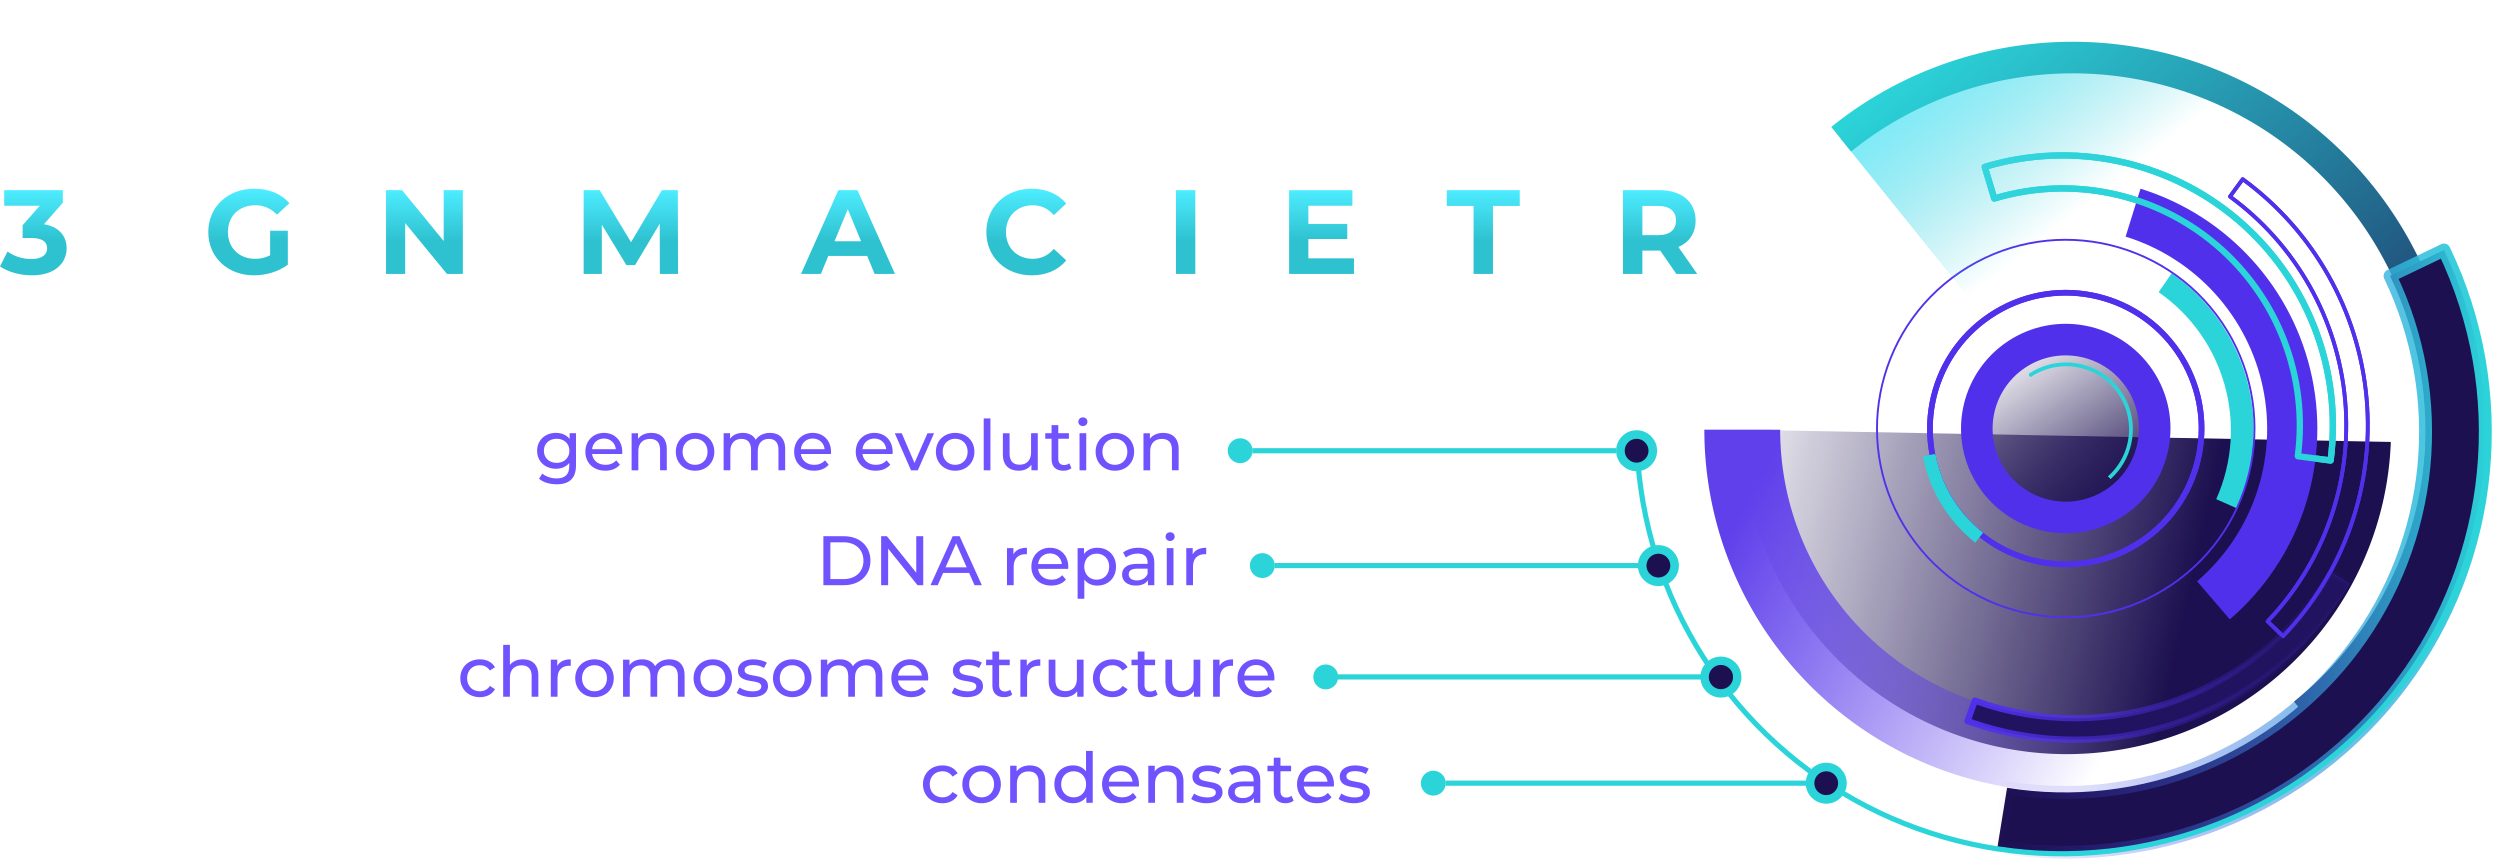 <?xml version="1.0" encoding="UTF-8" standalone="no"?>
<!-- Created with Inkscape (http://www.inkscape.org/) -->

<svg
   width="290mm"
   height="100mm"
   viewBox="0 0 290 100"
   version="1.1"
   id="svg21401"
   inkscape:version="1.2 (dc2aedaf03, 2022-05-15)"
   sodipodi:docname="genome2023-cover-dark-2.svg"
   xmlns:inkscape="http://www.inkscape.org/namespaces/inkscape"
   xmlns:sodipodi="http://sodipodi.sourceforge.net/DTD/sodipodi-0.dtd"
   xmlns:xlink="http://www.w3.org/1999/xlink"
   xmlns="http://www.w3.org/2000/svg"
   xmlns:svg="http://www.w3.org/2000/svg">
  <sodipodi:namedview
     id="namedview21403"
     pagecolor="#ffffff"
     bordercolor="#666666"
     borderopacity="1.0"
     inkscape:showpageshadow="false"
     inkscape:pageopacity="0.0"
     inkscape:pagecheckerboard="0"
     inkscape:deskcolor="#d1d1d1"
     inkscape:document-units="mm"
     showgrid="false"
     showborder="false"
     borderlayer="false"
     inkscape:zoom="0.84096521"
     inkscape:cx="566.01628"
     inkscape:cy="324.62699"
     inkscape:window-width="1920"
     inkscape:window-height="1017"
     inkscape:window-x="-8"
     inkscape:window-y="-8"
     inkscape:window-maximized="1"
     inkscape:current-layer="layer1" />
  <defs
     id="defs21398">
    <linearGradient
       inkscape:collect="always"
       xlink:href="#linearGradient181915"
       id="linearGradient17789"
       gradientUnits="userSpaceOnUse"
       gradientTransform="matrix(0.801,0,0,0.801,-37.122,-83.438)"
       x1="164.144"
       y1="139.083"
       x2="164.144"
       y2="131.703" />
    <linearGradient
       inkscape:collect="always"
       id="linearGradient181915">
      <stop
         style="stop-color:#2ec1d0;stop-opacity:1;"
         offset="0"
         id="stop181911" />
      <stop
         style="stop-color:#4decff;stop-opacity:1;"
         offset="1"
         id="stop181913" />
    </linearGradient>
    <linearGradient
       inkscape:collect="always"
       xlink:href="#linearGradient179749"
       id="linearGradient17791"
       gradientUnits="userSpaceOnUse"
       gradientTransform="matrix(0.733,0,0,0.733,60.968,-72.242)"
       x1="-441.718"
       y1="128.575"
       x2="-361.309"
       y2="128.575" />
    <linearGradient
       inkscape:collect="always"
       id="linearGradient179749">
      <stop
         style="stop-color:#1c1050;stop-opacity:1;"
         offset="0"
         id="stop179745" />
      <stop
         style="stop-color:#1c1050;stop-opacity:0;"
         offset="1"
         id="stop179747" />
    </linearGradient>
    <linearGradient
       inkscape:collect="always"
       xlink:href="#linearGradient163946"
       id="linearGradient17793"
       gradientUnits="userSpaceOnUse"
       gradientTransform="matrix(0.733,0,0,0.733,60.968,-72.242)"
       x1="-368.586"
       y1="122.364"
       x2="-434.531"
       y2="142.622" />
    <linearGradient
       inkscape:collect="always"
       id="linearGradient163946">
      <stop
         style="stop-color:#5f40eb;stop-opacity:1;"
         offset="0"
         id="stop163942" />
      <stop
         style="stop-color:#5130eb;stop-opacity:0;"
         offset="1"
         id="stop163944" />
    </linearGradient>
    <linearGradient
       inkscape:collect="always"
       xlink:href="#linearGradient179749"
       id="linearGradient17795"
       gradientUnits="userSpaceOnUse"
       gradientTransform="matrix(0.733,0,0,0.733,93.955,-10.389)"
       x1="-384.391"
       y1="-218.487"
       x2="-351.239"
       y2="-218.487" />
    <linearGradient
       inkscape:collect="always"
       xlink:href="#linearGradient164748"
       id="linearGradient17797"
       gradientUnits="userSpaceOnUse"
       gradientTransform="matrix(0.587,0.079,-0.079,0.587,704.226,-506.402)"
       x1="392.181"
       y1="175.65"
       x2="427.66"
       y2="175.65" />
    <linearGradient
       inkscape:collect="always"
       id="linearGradient164748">
      <stop
         style="stop-color:#5130eb;stop-opacity:1;"
         offset="0"
         id="stop164744" />
      <stop
         style="stop-color:#5130eb;stop-opacity:0;"
         offset="1"
         id="stop164746" />
    </linearGradient>
    <linearGradient
       inkscape:collect="always"
       xlink:href="#linearGradient205260"
       id="linearGradient17801"
       gradientUnits="userSpaceOnUse"
       gradientTransform="matrix(0.733,0,0,0.733,60.968,-72.242)"
       x1="-425.579"
       y1="87.066"
       x2="-413.467"
       y2="101.715" />
    <linearGradient
       inkscape:collect="always"
       id="linearGradient205260">
      <stop
         style="stop-color:#2bd4d9;stop-opacity:1;"
         offset="0"
         id="stop205256" />
      <stop
         style="stop-color:#2bd4d9;stop-opacity:1;"
         offset="0.571"
         id="stop205264" />
      <stop
         style="stop-color:#2bd4d9;stop-opacity:0;"
         offset="0.571"
         id="stop205258" />
    </linearGradient>
    <linearGradient
       inkscape:collect="always"
       xlink:href="#linearGradient164756"
       id="linearGradient17803"
       gradientUnits="userSpaceOnUse"
       gradientTransform="matrix(0.733,0,0,0.733,-92.186,18.789)"
       x1="320.767"
       y1="219.338"
       x2="445.095"
       y2="218.09" />
    <linearGradient
       inkscape:collect="always"
       id="linearGradient164756">
      <stop
         style="stop-color:#6becfc;stop-opacity:1;"
         offset="0"
         id="stop164752" />
      <stop
         style="stop-color:#2eccda;stop-opacity:0;"
         offset="0.3"
         id="stop164754" />
    </linearGradient>
    <linearGradient
       inkscape:collect="always"
       xlink:href="#linearGradient172771"
       id="linearGradient17805"
       gradientUnits="userSpaceOnUse"
       gradientTransform="matrix(0.733,0,0,0.733,-92.794,18.034)"
       x1="324.096"
       y1="219.12"
       x2="445.924"
       y2="219.12" />
    <linearGradient
       inkscape:collect="always"
       id="linearGradient172771">
      <stop
         style="stop-color:#2bd4d9;stop-opacity:1;"
         offset="0"
         id="stop172767" />
      <stop
         style="stop-color:#1c1050;stop-opacity:1;"
         offset="0.952"
         id="stop172769" />
    </linearGradient>
    <linearGradient
       inkscape:collect="always"
       xlink:href="#linearGradient164748"
       id="linearGradient17807"
       gradientUnits="userSpaceOnUse"
       x1="395.202"
       y1="205.961"
       x2="438.197"
       y2="205.961" />
    <linearGradient
       inkscape:collect="always"
       xlink:href="#linearGradient297475"
       id="linearGradient17809"
       gradientUnits="userSpaceOnUse"
       gradientTransform="matrix(1.001,0,0,1.001,538.281,-15.202)"
       x1="-306.516"
       y1="79.023"
       x2="-249.275"
       y2="79.023" />
    <linearGradient
       inkscape:collect="always"
       id="linearGradient297475">
      <stop
         style="stop-color:#5130eb;stop-opacity:0;"
         offset="0"
         id="stop297471" />
      <stop
         style="stop-color:#4a4ae8;stop-opacity:0.161;"
         offset="0.163"
         id="stop297477" />
      <stop
         style="stop-color:#2bd4d9;stop-opacity:1;"
         offset="1"
         id="stop297473" />
    </linearGradient>
    <linearGradient
       inkscape:collect="always"
       xlink:href="#linearGradient297976"
       id="linearGradient17811"
       gradientUnits="userSpaceOnUse"
       gradientTransform="matrix(4.808,0,0,4.808,2168.955,-638.726)"
       x1="-425.579"
       y1="87.066"
       x2="-413.467"
       y2="101.715" />
    <linearGradient
       inkscape:collect="always"
       id="linearGradient297976">
      <stop
         style="stop-color:#2bd4d9;stop-opacity:1;"
         offset="0"
         id="stop297970" />
      <stop
         style="stop-color:#2bd4d9;stop-opacity:1;"
         offset="0.54"
         id="stop298134" />
      <stop
         style="stop-color:#2bd4d9;stop-opacity:0;"
         offset="0.54"
         id="stop297972" />
    </linearGradient>
  </defs>
  <g
     inkscape:label="Layer 1"
     inkscape:groupmode="layer"
     id="layer1">
    <g
       aria-label="3D GENOME ARCHITECTURE"
       transform="scale(1,1)"
       id="text172835-1-5-7-1-1"
       style="font-size:13.877px;line-height:1.25;fill:url(#linearGradient17789);stroke-width:0.605">
      <path
         d="M 5.093,26.014 7.285,23.516 V 22.059 H 0.486 v 1.804 H 4.621 l -1.998,2.262 v 1.485 H 3.65 c 1.277,0 1.818,0.458 1.818,1.193 0,0.791 -0.694,1.249 -1.818,1.249 -1.013,0 -2.04,-0.319 -2.775,-0.874 L -2.7606837e-5,30.899 C 0.944,31.565 2.345,31.939 3.705,31.939 c 2.762,0 4.024,-1.499 4.024,-3.136 0,-1.429 -0.888,-2.512 -2.637,-2.789 z"
         style="font-weight:bold;font-family:Montserrat;-inkscape-font-specification:'Montserrat Bold'"
         id="path22260" />
      <path
         d="m 9.381,31.773 h 4.413 c 3.178,0 5.356,-1.915 5.356,-4.857 0,-2.942 -2.179,-4.857 -5.356,-4.857 H 9.381 Z M 11.629,29.927 v -6.023 h 2.054 c 1.929,0 3.192,1.152 3.192,3.011 0,1.86 -1.263,3.011 -3.192,3.011 z"
         style="font-weight:bold;font-family:Montserrat;-inkscape-font-specification:'Montserrat Bold'"
         id="path22262" />
      <path
         d="m 31.334,29.608 c -0.569,0.305 -1.138,0.416 -1.748,0.416 -1.86,0 -3.15,-1.291 -3.15,-3.108 0,-1.846 1.291,-3.108 3.178,-3.108 0.985,0 1.804,0.347 2.512,1.096 l 1.443,-1.332 c -0.944,-1.096 -2.359,-1.679 -4.066,-1.679 -3.095,0 -5.343,2.095 -5.343,5.023 0,2.928 2.248,5.023 5.301,5.023 1.388,0 2.859,-0.43 3.927,-1.235 v -3.941 h -2.054 z"
         style="font-weight:bold;font-family:Montserrat;-inkscape-font-specification:'Montserrat Bold'"
         id="path22264" />
      <path
         d="m 37.704,29.969 v -2.248 h 4.51 v -1.748 h -4.51 v -2.109 h 5.107 v -1.804 h -7.341 v 9.714 h 7.521 v -1.804 z"
         style="font-weight:bold;font-family:Montserrat;-inkscape-font-specification:'Montserrat Bold'"
         id="path22266" />
      <path
         d="m 51.469,22.059 v 5.898 l -4.829,-5.898 h -1.86 v 9.714 h 2.22 v -5.898 l 4.843,5.898 h 1.846 v -9.714 z"
         style="font-weight:bold;font-family:Montserrat;-inkscape-font-specification:'Montserrat Bold'"
         id="path22268" />
      <path
         d="m 60.698,31.939 c 3.053,0 5.315,-2.123 5.315,-5.023 0,-2.9 -2.262,-5.023 -5.315,-5.023 -3.067,0 -5.315,2.137 -5.315,5.023 0,2.886 2.248,5.023 5.315,5.023 z m 0,-1.915 c -1.735,0 -3.039,-1.263 -3.039,-3.108 0,-1.846 1.304,-3.108 3.039,-3.108 1.735,0 3.039,1.263 3.039,3.108 0,1.846 -1.304,3.108 -3.039,3.108 z"
         style="font-weight:bold;font-family:Montserrat;-inkscape-font-specification:'Montserrat Bold'"
         id="path22270" />
      <path
         d="m 78.654,31.773 -0.028,-9.714 h -1.846 l -3.58,6.036 -3.636,-6.036 h -1.86 v 9.714 h 2.109 v -5.703 l 2.845,4.677 h 1.013 l 2.859,-4.801 0.014,5.828 z"
         style="font-weight:bold;font-family:Montserrat;-inkscape-font-specification:'Montserrat Bold'"
         id="path22272" />
      <path
         d="m 83.192,29.969 v -2.248 h 4.51 v -1.748 h -4.51 v -2.109 h 5.107 v -1.804 h -7.341 v 9.714 h 7.521 v -1.804 z"
         style="font-weight:bold;font-family:Montserrat;-inkscape-font-specification:'Montserrat Bold'"
         id="path22274" />
      <path
         d="m 101.454,31.773 h 2.359 l -4.343,-9.714 h -2.22 l -4.33,9.714 h 2.304 l 0.86,-2.082 h 4.51 z m -4.649,-3.788 1.54,-3.719 1.54,3.719 z"
         style="font-weight:bold;font-family:Montserrat;-inkscape-font-specification:'Montserrat Bold'"
         id="path22276" />
      <path
         d="m 113.43,31.773 -2.179,-3.122 c 1.263,-0.541 1.998,-1.61 1.998,-3.067 0,-2.179 -1.624,-3.525 -4.219,-3.525 h -4.205 v 9.714 h 2.248 v -2.706 h 1.957 0.111 l 1.873,2.706 z m -2.456,-6.189 c 0,1.055 -0.694,1.693 -2.068,1.693 h -1.832 v -3.386 h 1.832 c 1.374,0 2.068,0.624 2.068,1.693 z"
         style="font-weight:bold;font-family:Montserrat;-inkscape-font-specification:'Montserrat Bold'"
         id="path22278" />
      <path
         d="m 119.674,31.939 c 1.693,0 3.095,-0.611 4.01,-1.735 l -1.443,-1.332 c -0.652,0.763 -1.471,1.152 -2.442,1.152 -1.818,0 -3.108,-1.277 -3.108,-3.108 0,-1.832 1.291,-3.108 3.108,-3.108 0.971,0 1.79,0.389 2.442,1.138 l 1.443,-1.332 c -0.916,-1.11 -2.317,-1.721 -3.997,-1.721 -3.025,0 -5.273,2.095 -5.273,5.023 0,2.928 2.248,5.023 5.259,5.023 z"
         style="font-weight:bold;font-family:Montserrat;-inkscape-font-specification:'Montserrat Bold'"
         id="path22280" />
      <path
         d="m 131.858,22.059 v 3.83 h -4.413 v -3.83 h -2.248 v 9.714 h 2.248 v -3.983 h 4.413 v 3.983 h 2.248 v -9.714 z"
         style="font-weight:bold;font-family:Montserrat;-inkscape-font-specification:'Montserrat Bold'"
         id="path22282" />
      <path
         d="m 136.41,31.773 h 2.248 v -9.714 h -2.248 z"
         style="font-weight:bold;font-family:Montserrat;-inkscape-font-specification:'Montserrat Bold'"
         id="path22284" />
      <path
         d="m 142.974,31.773 h 2.248 v -7.882 h 3.108 v -1.832 h -8.465 v 1.832 h 3.108 z"
         style="font-weight:bold;font-family:Montserrat;-inkscape-font-specification:'Montserrat Bold'"
         id="path22286" />
      <path
         d="m 151.772,29.969 v -2.248 h 4.51 v -1.748 h -4.51 v -2.109 h 5.107 v -1.804 h -7.341 v 9.714 h 7.521 v -1.804 z"
         style="font-weight:bold;font-family:Montserrat;-inkscape-font-specification:'Montserrat Bold'"
         id="path22288" />
      <path
         d="m 163.498,31.939 c 1.693,0 3.095,-0.611 4.01,-1.735 l -1.443,-1.332 c -0.652,0.763 -1.471,1.152 -2.442,1.152 -1.818,0 -3.108,-1.277 -3.108,-3.108 0,-1.832 1.291,-3.108 3.108,-3.108 0.971,0 1.79,0.389 2.442,1.138 l 1.443,-1.332 c -0.916,-1.11 -2.317,-1.721 -3.997,-1.721 -3.025,0 -5.273,2.095 -5.273,5.023 0,2.928 2.248,5.023 5.259,5.023 z"
         style="font-weight:bold;font-family:Montserrat;-inkscape-font-specification:'Montserrat Bold'"
         id="path22290" />
      <path
         d="m 170.936,31.773 h 2.248 v -7.882 h 3.108 v -1.832 h -8.465 v 1.832 h 3.108 z"
         style="font-weight:bold;font-family:Montserrat;-inkscape-font-specification:'Montserrat Bold'"
         id="path22292" />
      <path
         d="m 181.649,31.939 c 2.762,0 4.399,-1.582 4.399,-4.441 v -5.44 h -2.22 v 5.356 c 0,1.846 -0.791,2.609 -2.165,2.609 -1.36,0 -2.165,-0.763 -2.165,-2.609 v -5.356 h -2.248 v 5.44 c 0,2.859 1.637,4.441 4.399,4.441 z"
         style="font-weight:bold;font-family:Montserrat;-inkscape-font-specification:'Montserrat Bold'"
         id="path22294" />
      <path
         d="m 196.872,31.773 -2.179,-3.122 c 1.263,-0.541 1.998,-1.61 1.998,-3.067 0,-2.179 -1.624,-3.525 -4.219,-3.525 h -4.205 v 9.714 h 2.248 v -2.706 h 1.957 0.111 l 1.873,2.706 z m -2.456,-6.189 c 0,1.055 -0.694,1.693 -2.068,1.693 h -1.832 v -3.386 h 1.832 c 1.374,0 2.068,0.624 2.068,1.693 z"
         style="font-weight:bold;font-family:Montserrat;-inkscape-font-specification:'Montserrat Bold'"
         id="path22296" />
      <path
         d="m 200.702,29.969 v -2.248 h 4.51 v -1.748 h -4.51 v -2.109 h 5.107 v -1.804 h -7.341 v 9.714 h 7.521 v -1.804 z"
         style="font-weight:bold;font-family:Montserrat;-inkscape-font-specification:'Montserrat Bold'"
         id="path22298" />
    </g>
    <path
       style="fill:url(#linearGradient17791);fill-opacity:1;stroke:url(#linearGradient17793);stroke-width:8.792;stroke-linejoin:round;stroke-dasharray:none;stroke-opacity:1;paint-order:stroke markers fill"
       id="ellipse78671-7-7-2-1-2"
       transform="matrix(-0.977,-0.214,-0.214,0.977,0,0)"
       sodipodi:type="arc"
       sodipodi:cx="-244.80881"
       sodipodi:cy="-2.5854716"
       sodipodi:rx="37.624718"
       sodipodi:ry="37.60952"
       sodipodi:start="0.21521423"
       sodipodi:end="3.3200447"
       sodipodi:open="true"
       sodipodi:arc-type="arc"
       d="m -208.052,5.446 a 37.625,37.61 0 0 1 -44.115,28.852 37.625,37.61 0 0 1 -29.669,-43.559" />
    <path
       style="color:#000000;fill:none;stroke:#2bd4d9;stroke-width:0.733;stroke-linejoin:round;stroke-opacity:1;paint-order:stroke markers fill"
       d="m 231.336,23.03 -1.105,-3.669 c 10.179,-3.066 21.226,-0.762 29.33,6.118 8.104,6.879 12.168,17.402 10.789,27.939 l -3.801,-0.497 c 1.211,-9.253 -2.352,-18.482 -9.469,-24.523 -7.116,-6.041 -16.806,-8.061 -25.745,-5.368 z"
       id="path26181-5-6-6-6-68-1-9-0-1" />
    <path
       style="color:#000000;fill:#2bd4d9;stroke:none;stroke-width:0.733;stroke-linejoin:round;paint-order:stroke markers fill"
       d="m 257.084,57.901 c 3.827,-8.579 1.023,-18.644 -6.687,-24.014 l 1.517,-2.177 c 8.742,6.088 11.932,17.546 7.593,27.272 z"
       id="path26183-6-4-7-8-1-4-8-8-1" />
    <path
       style="color:#000000;fill:none;stroke:#5130eb;stroke-width:0.44;stroke-linejoin:round;stroke-dasharray:none;stroke-opacity:1;paint-order:stroke markers fill"
       d="m 263.04,72.081 c 6.554,-6.848 9.833,-16.187 8.998,-25.628 -0.835,-9.441 -5.704,-18.06 -13.359,-23.653 l 1.474,-2.016 c 8.235,6.016 13.475,15.292 14.373,25.448 0.899,10.156 -2.631,20.208 -9.682,27.574 z"
       id="path26185-0-5-0-7-8-1-3-6-1" />
    <ellipse
       style="fill:url(#linearGradient17795);fill-opacity:1;stroke:#5130eb;stroke-width:3.663;stroke-linejoin:round;stroke-dasharray:none;stroke-opacity:1;paint-order:stroke markers fill"
       id="circle31404-3-1-2-7-9-0-0-7-9"
       cx="-175.537"
       cy="-170.472"
       transform="matrix(-0.561,-0.828,-0.828,0.561,0,0)"
       rx="10.313"
       ry="10.315" />
    <path
       style="color:#000000;fill:url(#linearGradient17797);fill-opacity:1;stroke:url(#linearGradient17797);stroke-width:0.733;stroke-linejoin:round;stroke-opacity:1;paint-order:stroke markers fill"
       d="m 254.862,67.432 c 6.442,-5.535 9.367,-14.117 7.642,-22.433 -1.724,-8.316 -7.82,-15.03 -15.933,-17.551 l 1.728,-5.558 c 10.126,3.147 17.754,11.55 19.906,21.929 2.152,10.379 -1.507,21.119 -9.548,28.028 z"
       id="path65265-0-8-20-5-60"
       inkscape:transform-center-x="-21.915434"
       inkscape:transform-center-y="-3.1003808" />
    <ellipse
       style="fill:none;fill-opacity:1;stroke:#5130eb;stroke-width:0.659;stroke-linejoin:round;stroke-opacity:1;paint-order:stroke markers fill"
       id="circle31613-7-1-7-9-1-5-1-0-5"
       cx="-175.537"
       cy="-170.472"
       transform="matrix(-0.561,-0.828,-0.828,0.561,0,0)"
       rx="15.75"
       ry="15.752" />
    <ellipse
       style="fill:none;fill-opacity:1;stroke:url(#linearGradient17801);stroke-width:0.44;stroke-linejoin:round;stroke-dasharray:none;stroke-opacity:1;paint-order:stroke markers fill"
       id="circle31402-8-3-5-4-972-5-0-7-3"
       cx="-244.727"
       cy="-2.638"
       transform="matrix(-0.977,-0.214,-0.214,0.977,0,0)"
       rx="7.527"
       ry="7.524" />
    <path
       style="color:#000000;fill:none;stroke:#2bd4d9;stroke-width:0.733;stroke-linejoin:round;stroke-opacity:1;paint-order:stroke markers fill"
       d="m 231.336,23.03 -1.105,-3.669 c 10.179,-3.066 21.226,-0.762 29.33,6.118 8.104,6.879 12.168,17.402 10.789,27.939 l -3.801,-0.497 c 1.211,-9.253 -2.352,-18.482 -9.469,-24.523 -7.116,-6.041 -16.806,-8.061 -25.745,-5.368 z"
       id="path65267-2-2-5-7-862" />
    <ellipse
       style="fill:none;fill-opacity:1;stroke:#5130eb;stroke-width:0.659;stroke-linejoin:round;stroke-opacity:1;paint-order:stroke markers fill"
       id="ellipse65297-9-1-58-2-7"
       cx="-175.537"
       cy="-170.472"
       transform="matrix(-0.561,-0.828,-0.828,0.561,0,0)"
       rx="15.75"
       ry="15.752" />
    <ellipse
       style="fill:none;fill-opacity:1;stroke:#5130eb;stroke-width:0.22;stroke-linejoin:round;stroke-dasharray:none;stroke-opacity:1;paint-order:stroke markers fill"
       id="ellipse69658-7-3-92-0-7"
       cx="-175.537"
       cy="-170.472"
       transform="matrix(-0.561,-0.828,-0.828,0.561,0,0)"
       rx="21.889"
       ry="21.891" />
    <path
       style="fill:url(#linearGradient17803);fill-opacity:1;stroke:url(#linearGradient17805);stroke-width:3.663;stroke-linejoin:round;stroke-dasharray:none;stroke-opacity:1;paint-order:stroke markers fill"
       id="ellipse77017-50-1-5-9-1"
       transform="matrix(0.627,0.779,0.779,-0.627,0,0)"
       sodipodi:type="arc"
       sodipodi:cx="189.29694"
       sodipodi:cy="156.27866"
       sodipodi:rx="42.798843"
       sodipodi:ry="42.800724"
       sodipodi:start="0"
       sodipodi:end="3.1422374"
       sodipodi:open="true"
       sodipodi:arc-type="arc"
       d="m 232.096,156.279 a 42.799,42.801 0 0 1 -21.407,37.071 42.799,42.801 0 0 1 -42.807,-0.014 42.799,42.801 0 0 1 -21.383,-37.085"
       inkscape:transform-center-x="-20.410279"
       inkscape:transform-center-y="6.9635138" />
    <g
       id="g174454-0-0-4"
       inkscape:transform-center-x="-14.844017"
       inkscape:transform-center-y="36.192455"
       transform="matrix(0.642,0.353,-0.353,0.642,55.396,-203.783)">
      <path
         style="color:#000000;fill:#5130eb;fill-opacity:1;stroke:none;stroke-width:1;stroke-linejoin:round;stroke-opacity:1;paint-order:stroke markers fill"
         d="m 395.202,226.719 c 22.258,-3.541 38.85,-22.372 39.565,-44.901 l 3.429,0.108 c -0.767,24.152 -18.598,44.383 -42.459,48.179 z"
         id="path29348-8-0-9-4-8-8-79-9-59" />
      <path
         style="color:#000000;fill:#221361;fill-opacity:1;stroke:url(#linearGradient17807);stroke-width:1;stroke-linejoin:round;stroke-opacity:1;paint-order:stroke markers fill"
         d="m 395.202,226.719 c 22.258,-3.541 38.85,-22.372 39.565,-44.901 l 3.429,0.108 c -0.767,24.152 -18.598,44.383 -42.459,48.179 z"
         id="path65291-0-9-7-4-09" />
    </g>
    <path
       style="color:#000000;fill:#1c1050;fill-opacity:1;stroke:url(#linearGradient17809);stroke-width:1.5;stroke-linejoin:round;stroke-dasharray:none;stroke-opacity:1;paint-order:stroke markers fill"
       d="m 283.501,29.003 c 7.854,16.366 5.958,35.756 -4.917,50.291 -10.875,14.535 -28.947,21.834 -46.872,18.93 l 1.11,-6.844 c 15.388,2.494 30.871,-3.758 40.207,-16.237 9.336,-12.479 10.96,-29.091 4.218,-43.141 z"
       id="ellipse82868-3-5-5-4-2" />
    <path
       style="fill:none;fill-opacity:1;stroke:#2bd4d9;stroke-width:1.465;stroke-linejoin:round;stroke-dasharray:none;stroke-opacity:1;paint-order:stroke markers fill"
       id="ellipse84033-9-4-0-5-2"
       transform="matrix(-0.977,-0.214,-0.214,0.977,0,0)"
       sodipodi:type="arc"
       sodipodi:cx="-244.59779"
       sodipodi:cy="-2.5860705"
       sodipodi:rx="16.015867"
       sodipodi:ry="16.009398"
       sodipodi:start="0.402191"
       sodipodi:end="1.1168425"
       sodipodi:open="true"
       sodipodi:arc-type="arc"
       d="M -229.86,3.681 A 16.016,16.009 0 0 1 -237.574,11.802" />
    <path
       style="color:#000000;fill:none;stroke:#5130eb;stroke-width:0.44;stroke-linejoin:round;stroke-dasharray:none;stroke-opacity:1;paint-order:stroke markers fill"
       d="m 263.04,72.081 c 6.554,-6.848 9.833,-16.187 8.998,-25.628 -0.835,-9.441 -5.704,-18.06 -13.359,-23.653 l 1.474,-2.016 c 8.235,6.016 13.475,15.292 14.373,25.448 0.899,10.156 -2.631,20.208 -9.682,27.574 z"
       id="path65271-6-4-3-9-5" />
    <g
       aria-label="genome evolution"
       transform="scale(1,1)"
       id="text95548-58-4-1-0-6-60"
       style="font-size:8.112px;line-height:1.25;fill:#7152ff;stroke-width:0.324">
      <path
         d="m 66.077,50.255 v 0.665 c -0.365,-0.471 -0.949,-0.706 -1.59,-0.706 -1.241,0 -2.182,0.836 -2.182,2.077 0,1.241 0.941,2.085 2.182,2.085 0.617,0 1.176,-0.219 1.549,-0.665 v 0.341 c 0,0.973 -0.462,1.444 -1.476,1.444 -0.633,0 -1.257,-0.219 -1.655,-0.56 l -0.373,0.6 c 0.471,0.422 1.266,0.641 2.052,0.641 1.46,0 2.231,-0.69 2.231,-2.207 v -3.716 z m -1.501,3.44 c -0.868,0 -1.485,-0.576 -1.485,-1.403 0,-0.836 0.617,-1.395 1.485,-1.395 0.86,0 1.476,0.56 1.476,1.395 0,0.827 -0.617,1.403 -1.476,1.403 z"
         style="font-weight:500;font-family:Montserrat;-inkscape-font-specification:'Montserrat Medium'"
         id="path22125" />
      <path
         d="m 72.186,52.429 c 0,-1.322 -0.884,-2.215 -2.125,-2.215 -1.241,0 -2.158,0.917 -2.158,2.19 0,1.282 0.925,2.198 2.312,2.198 0.714,0 1.306,-0.243 1.696,-0.698 L 71.48,53.403 c -0.316,0.349 -0.738,0.519 -1.241,0.519 -0.852,0 -1.46,-0.503 -1.558,-1.257 h 3.488 c 0.008,-0.073 0.016,-0.17 0.016,-0.235 z m -2.125,-1.558 c 0.754,0 1.298,0.511 1.379,1.233 h -2.758 c 0.081,-0.73 0.633,-1.233 1.379,-1.233 z"
         style="font-weight:500;font-family:Montserrat;-inkscape-font-specification:'Montserrat Medium'"
         id="path22127" />
      <path
         d="m 75.561,50.214 c -0.681,0 -1.233,0.251 -1.549,0.69 v -0.649 h -0.746 v 4.3 h 0.779 v -2.215 c 0,-0.933 0.535,-1.428 1.363,-1.428 0.738,0 1.16,0.414 1.16,1.257 v 2.385 h 0.779 v -2.474 c 0,-1.266 -0.738,-1.866 -1.785,-1.866 z"
         style="font-weight:500;font-family:Montserrat;-inkscape-font-specification:'Montserrat Medium'"
         id="path22129" />
      <path
         d="m 80.631,54.603 c 1.29,0 2.231,-0.917 2.231,-2.198 0,-1.282 -0.941,-2.19 -2.231,-2.19 -1.29,0 -2.239,0.909 -2.239,2.19 0,1.282 0.949,2.198 2.239,2.198 z m 0,-0.681 c -0.827,0 -1.452,-0.6 -1.452,-1.517 0,-0.917 0.625,-1.509 1.452,-1.509 0.827,0 1.444,0.592 1.444,1.509 0,0.917 -0.617,1.517 -1.444,1.517 z"
         style="font-weight:500;font-family:Montserrat;-inkscape-font-specification:'Montserrat Medium'"
         id="path22131" />
      <path
         d="m 89.319,50.214 c -0.73,0 -1.33,0.308 -1.655,0.795 -0.284,-0.535 -0.836,-0.795 -1.493,-0.795 -0.649,0 -1.176,0.243 -1.485,0.681 v -0.641 h -0.746 v 4.3 h 0.779 v -2.215 c 0,-0.933 0.511,-1.428 1.29,-1.428 0.706,0 1.111,0.414 1.111,1.257 v 2.385 h 0.779 v -2.215 c 0,-0.933 0.511,-1.428 1.29,-1.428 0.706,0 1.111,0.414 1.111,1.257 v 2.385 h 0.779 v -2.474 c 0,-1.266 -0.714,-1.866 -1.76,-1.866 z"
         style="font-weight:500;font-family:Montserrat;-inkscape-font-specification:'Montserrat Medium'"
         id="path22133" />
      <path
         d="m 96.402,52.429 c 0,-1.322 -0.884,-2.215 -2.125,-2.215 -1.241,0 -2.158,0.917 -2.158,2.19 0,1.282 0.925,2.198 2.312,2.198 0.714,0 1.306,-0.243 1.696,-0.698 L 95.696,53.403 c -0.316,0.349 -0.738,0.519 -1.241,0.519 -0.852,0 -1.46,-0.503 -1.558,-1.257 h 3.488 c 0.008,-0.073 0.016,-0.17 0.016,-0.235 z m -2.125,-1.558 c 0.754,0 1.298,0.511 1.379,1.233 h -2.758 c 0.081,-0.73 0.633,-1.233 1.379,-1.233 z"
         style="font-weight:500;font-family:Montserrat;-inkscape-font-specification:'Montserrat Medium'"
         id="path22135" />
      <path
         d="m 103.549,52.429 c 0,-1.322 -0.884,-2.215 -2.125,-2.215 -1.241,0 -2.158,0.917 -2.158,2.19 0,1.282 0.925,2.198 2.312,2.198 0.714,0 1.306,-0.243 1.696,-0.698 l -0.43,-0.503 c -0.316,0.349 -0.738,0.519 -1.241,0.519 -0.852,0 -1.46,-0.503 -1.558,-1.257 h 3.488 c 0.008,-0.073 0.016,-0.17 0.016,-0.235 z m -2.125,-1.558 c 0.754,0 1.298,0.511 1.379,1.233 h -2.758 c 0.081,-0.73 0.633,-1.233 1.379,-1.233 z"
         style="font-weight:500;font-family:Montserrat;-inkscape-font-specification:'Montserrat Medium'"
         id="path22137" />
      <path
         d="m 107.589,50.255 -1.509,3.448 -1.476,-3.448 h -0.811 l 1.882,4.3 h 0.795 l 1.882,-4.3 z"
         style="font-weight:500;font-family:Montserrat;-inkscape-font-specification:'Montserrat Medium'"
         id="path22139" />
      <path
         d="m 110.801,54.603 c 1.29,0 2.231,-0.917 2.231,-2.198 0,-1.282 -0.941,-2.19 -2.231,-2.19 -1.29,0 -2.239,0.909 -2.239,2.19 0,1.282 0.949,2.198 2.239,2.198 z m 0,-0.681 c -0.827,0 -1.452,-0.6 -1.452,-1.517 0,-0.917 0.625,-1.509 1.452,-1.509 0.827,0 1.444,0.592 1.444,1.509 0,0.917 -0.617,1.517 -1.444,1.517 z"
         style="font-weight:500;font-family:Montserrat;-inkscape-font-specification:'Montserrat Medium'"
         id="path22141" />
      <path
         d="m 114.111,54.555 h 0.779 v -6.019 h -0.779 z"
         style="font-weight:500;font-family:Montserrat;-inkscape-font-specification:'Montserrat Medium'"
         id="path22143" />
      <path
         d="m 119.603,50.255 v 2.223 c 0,0.925 -0.519,1.428 -1.33,1.428 -0.738,0 -1.16,-0.422 -1.16,-1.266 v -2.385 h -0.779 v 2.474 c 0,1.266 0.738,1.874 1.85,1.874 0.608,0 1.144,-0.251 1.46,-0.698 v 0.649 h 0.738 v -4.3 z"
         style="font-weight:500;font-family:Montserrat;-inkscape-font-specification:'Montserrat Medium'"
         id="path22145" />
      <path
         d="m 124.041,53.743 c -0.162,0.13 -0.381,0.203 -0.608,0.203 -0.43,0 -0.673,-0.26 -0.673,-0.722 v -2.328 h 1.233 v -0.641 h -1.233 v -0.941 h -0.779 v 0.941 h -0.73 v 0.641 h 0.73 v 2.361 c 0,0.868 0.495,1.347 1.363,1.347 0.349,0 0.706,-0.097 0.941,-0.3 z"
         style="font-weight:500;font-family:Montserrat;-inkscape-font-specification:'Montserrat Medium'"
         id="path22147" />
      <path
         d="m 125.615,49.428 c 0.308,0 0.527,-0.227 0.527,-0.519 0,-0.276 -0.227,-0.495 -0.527,-0.495 -0.3,0 -0.527,0.227 -0.527,0.511 0,0.284 0.227,0.503 0.527,0.503 z m -0.389,5.127 h 0.779 v -4.3 h -0.779 z"
         style="font-weight:500;font-family:Montserrat;-inkscape-font-specification:'Montserrat Medium'"
         id="path22149" />
      <path
         d="m 129.33,54.603 c 1.29,0 2.231,-0.917 2.231,-2.198 0,-1.282 -0.941,-2.19 -2.231,-2.19 -1.29,0 -2.239,0.909 -2.239,2.19 0,1.282 0.949,2.198 2.239,2.198 z m 0,-0.681 c -0.827,0 -1.452,-0.6 -1.452,-1.517 0,-0.917 0.625,-1.509 1.452,-1.509 0.827,0 1.444,0.592 1.444,1.509 0,0.917 -0.617,1.517 -1.444,1.517 z"
         style="font-weight:500;font-family:Montserrat;-inkscape-font-specification:'Montserrat Medium'"
         id="path22151" />
      <path
         d="m 134.936,50.214 c -0.681,0 -1.233,0.251 -1.549,0.69 v -0.649 h -0.746 v 4.3 h 0.779 v -2.215 c 0,-0.933 0.535,-1.428 1.363,-1.428 0.738,0 1.16,0.414 1.16,1.257 v 2.385 h 0.779 v -2.474 c 0,-1.266 -0.738,-1.866 -1.785,-1.866 z"
         style="font-weight:500;font-family:Montserrat;-inkscape-font-specification:'Montserrat Medium'"
         id="path22153" />
    </g>
    <path
       style="fill:none;stroke:#2bd4d9;stroke-width:0.6;stroke-linecap:butt;stroke-linejoin:miter;stroke-dasharray:none;stroke-opacity:1"
       d="M 187.482,52.285 H 145.281"
       id="path101728-2-3-1-2" />
    <g
       aria-label="condensates"
       transform="scale(1,1)"
       id="text95548-5-3-3-2-5-9-1"
       style="font-size:8.112px;line-height:1.25;fill:#7152ff;stroke-width:0.324">
      <path
         d="m 109.334,93.175 c 0.771,0 1.412,-0.325 1.752,-0.925 l -0.592,-0.373 c -0.276,0.422 -0.698,0.617 -1.168,0.617 -0.844,0 -1.476,-0.584 -1.476,-1.517 0,-0.917 0.633,-1.509 1.476,-1.509 0.471,0 0.892,0.195 1.168,0.617 l 0.592,-0.381 c -0.341,-0.6 -0.982,-0.917 -1.752,-0.917 -1.322,0 -2.272,0.909 -2.272,2.19 0,1.282 0.949,2.198 2.272,2.198 z"
         style="font-weight:500;font-family:Montserrat;-inkscape-font-specification:'Montserrat Medium'"
         id="path22214" />
      <path
         d="m 113.869,93.175 c 1.29,0 2.231,-0.917 2.231,-2.198 0,-1.282 -0.941,-2.19 -2.231,-2.19 -1.29,0 -2.239,0.909 -2.239,2.19 0,1.282 0.949,2.198 2.239,2.198 z m 0,-0.681 c -0.827,0 -1.452,-0.6 -1.452,-1.517 0,-0.917 0.625,-1.509 1.452,-1.509 0.827,0 1.444,0.592 1.444,1.509 0,0.917 -0.617,1.517 -1.444,1.517 z"
         style="font-weight:500;font-family:Montserrat;-inkscape-font-specification:'Montserrat Medium'"
         id="path22216" />
      <path
         d="m 119.474,88.786 c -0.681,0 -1.233,0.251 -1.549,0.69 v -0.649 h -0.746 v 4.3 h 0.779 v -2.215 c 0,-0.933 0.535,-1.428 1.363,-1.428 0.738,0 1.16,0.414 1.16,1.257 v 2.385 h 0.779 v -2.474 c 0,-1.266 -0.738,-1.866 -1.785,-1.866 z"
         style="font-weight:500;font-family:Montserrat;-inkscape-font-specification:'Montserrat Medium'"
         id="path22218" />
      <path
         d="m 125.981,87.107 v 2.369 c -0.357,-0.462 -0.892,-0.69 -1.501,-0.69 -1.257,0 -2.174,0.876 -2.174,2.19 0,1.314 0.917,2.198 2.174,2.198 0.633,0 1.184,-0.243 1.533,-0.73 v 0.681 h 0.746 v -6.019 z m -1.436,5.387 c -0.827,0 -1.452,-0.6 -1.452,-1.517 0,-0.917 0.625,-1.509 1.452,-1.509 0.819,0 1.444,0.592 1.444,1.509 0,0.917 -0.625,1.517 -1.444,1.517 z"
         style="font-weight:500;font-family:Montserrat;-inkscape-font-specification:'Montserrat Medium'"
         id="path22220" />
      <path
         d="m 132.122,91.001 c 0,-1.322 -0.884,-2.215 -2.125,-2.215 -1.241,0 -2.158,0.917 -2.158,2.19 0,1.282 0.925,2.198 2.312,2.198 0.714,0 1.306,-0.243 1.696,-0.698 l -0.43,-0.503 c -0.316,0.349 -0.738,0.519 -1.241,0.519 -0.852,0 -1.46,-0.503 -1.558,-1.257 h 3.488 c 0.008,-0.073 0.016,-0.17 0.016,-0.235 z m -2.125,-1.558 c 0.754,0 1.298,0.511 1.379,1.233 h -2.758 c 0.081,-0.73 0.633,-1.233 1.379,-1.233 z"
         style="font-weight:500;font-family:Montserrat;-inkscape-font-specification:'Montserrat Medium'"
         id="path22222" />
      <path
         d="m 135.496,88.786 c -0.681,0 -1.233,0.251 -1.549,0.69 v -0.649 h -0.746 v 4.3 h 0.779 v -2.215 c 0,-0.933 0.535,-1.428 1.363,-1.428 0.738,0 1.16,0.414 1.16,1.257 v 2.385 h 0.779 v -2.474 c 0,-1.266 -0.738,-1.866 -1.785,-1.866 z"
         style="font-weight:500;font-family:Montserrat;-inkscape-font-specification:'Montserrat Medium'"
         id="path22224" />
      <path
         d="m 139.958,93.175 c 1.144,0 1.858,-0.495 1.858,-1.274 0,-1.671 -2.726,-0.844 -2.726,-1.858 0,-0.341 0.333,-0.592 1.014,-0.592 0.422,0 0.852,0.089 1.241,0.341 l 0.333,-0.617 c -0.373,-0.243 -1.006,-0.389 -1.566,-0.389 -1.103,0 -1.793,0.519 -1.793,1.29 0,1.712 2.718,0.876 2.718,1.842 0,0.365 -0.3,0.584 -1.022,0.584 -0.56,0 -1.144,-0.187 -1.509,-0.446 l -0.325,0.617 c 0.357,0.284 1.063,0.503 1.777,0.503 z"
         style="font-weight:500;font-family:Montserrat;-inkscape-font-specification:'Montserrat Medium'"
         id="path22226" />
      <path
         d="m 144.355,88.786 c -0.69,0 -1.33,0.195 -1.777,0.552 l 0.325,0.584 c 0.333,-0.284 0.852,-0.462 1.363,-0.462 0.771,0 1.152,0.381 1.152,1.038 v 0.154 h -1.233 c -1.282,0 -1.728,0.568 -1.728,1.257 0,0.746 0.617,1.266 1.59,1.266 0.673,0 1.152,-0.227 1.412,-0.617 v 0.568 h 0.738 V 90.53 c 0,-1.176 -0.665,-1.744 -1.842,-1.744 z m -0.178,3.789 c -0.592,0 -0.949,-0.268 -0.949,-0.698 0,-0.365 0.219,-0.665 0.99,-0.665 h 1.201 v 0.6 c -0.195,0.495 -0.657,0.763 -1.241,0.763 z"
         style="font-weight:500;font-family:Montserrat;-inkscape-font-specification:'Montserrat Medium'"
         id="path22228" />
      <path
         d="m 149.815,92.315 c -0.162,0.13 -0.381,0.203 -0.608,0.203 -0.43,0 -0.673,-0.26 -0.673,-0.722 v -2.328 h 1.233 v -0.641 h -1.233 v -0.941 h -0.779 v 0.941 h -0.73 v 0.641 h 0.73 v 2.361 c 0,0.868 0.495,1.347 1.363,1.347 0.349,0 0.706,-0.097 0.941,-0.3 z"
         style="font-weight:500;font-family:Montserrat;-inkscape-font-specification:'Montserrat Medium'"
         id="path22230" />
      <path
         d="m 154.739,91.001 c 0,-1.322 -0.884,-2.215 -2.125,-2.215 -1.241,0 -2.158,0.917 -2.158,2.19 0,1.282 0.925,2.198 2.312,2.198 0.714,0 1.306,-0.243 1.696,-0.698 l -0.43,-0.503 c -0.316,0.349 -0.738,0.519 -1.241,0.519 -0.852,0 -1.46,-0.503 -1.558,-1.257 h 3.488 c 0.008,-0.073 0.016,-0.17 0.016,-0.235 z m -2.125,-1.558 c 0.754,0 1.298,0.511 1.379,1.233 h -2.758 c 0.081,-0.73 0.633,-1.233 1.379,-1.233 z"
         style="font-weight:500;font-family:Montserrat;-inkscape-font-specification:'Montserrat Medium'"
         id="path22232" />
      <path
         d="m 157.051,93.175 c 1.144,0 1.858,-0.495 1.858,-1.274 0,-1.671 -2.726,-0.844 -2.726,-1.858 0,-0.341 0.333,-0.592 1.014,-0.592 0.422,0 0.852,0.089 1.241,0.341 l 0.333,-0.617 c -0.373,-0.243 -1.006,-0.389 -1.566,-0.389 -1.103,0 -1.793,0.519 -1.793,1.29 0,1.712 2.718,0.876 2.718,1.842 0,0.365 -0.3,0.584 -1.022,0.584 -0.56,0 -1.144,-0.187 -1.509,-0.446 l -0.325,0.617 c 0.357,0.284 1.063,0.503 1.777,0.503 z"
         style="font-weight:500;font-family:Montserrat;-inkscape-font-specification:'Montserrat Medium'"
         id="path22234" />
    </g>
    <ellipse
       style="fill:none;fill-opacity:1;stroke:url(#linearGradient17811);stroke-width:0.6;stroke-linejoin:round;stroke-dasharray:none;stroke-opacity:1;paint-order:stroke markers fill"
       id="ellipse297459-6-5"
       cx="163.091"
       cy="-182.004"
       transform="matrix(0.805,-0.594,-0.593,-0.805,0,0)"
       rx="49.391"
       ry="49.371" />
    <g
       id="g291857-9-9"
       transform="translate(530.056,-15.421)"
       style="fill:#1c1050;fill-opacity:1;stroke-width:1;stroke-dasharray:none">
      <circle
         style="fill:#1c1050;fill-opacity:1;stroke:#2bd4d9;stroke-width:1;stroke-linecap:square;stroke-linejoin:round;stroke-dasharray:none;stroke-dashoffset:0;stroke-opacity:1;paint-order:stroke markers fill"
         id="path100588-1-6-2-2-8-2-3"
         cx="340.21"
         cy="-67.706"
         r="1.878"
         transform="scale(-1)" />
    </g>
    <g
       aria-label="DNA repair"
       transform="scale(1,1)"
       id="text95548-5-2-9-0-2-2-6-5-5"
       style="font-size:8.112px;line-height:1.25;fill:#7152ff;stroke-width:0.324">
      <path
         d="m 95.512,67.88 h 2.393 c 1.825,0 3.067,-1.152 3.067,-2.839 0,-1.687 -1.241,-2.839 -3.067,-2.839 h -2.393 z m 0.811,-0.706 v -4.267 h 1.533 c 1.403,0 2.304,0.86 2.304,2.134 0,1.274 -0.9,2.134 -2.304,2.134 z"
         style="font-weight:500;font-family:Montserrat;-inkscape-font-specification:'Montserrat Medium'"
         id="path22156" />
      <path
         d="m 106.285,62.201 v 4.235 l -3.407,-4.235 h -0.665 v 5.679 h 0.811 v -4.235 l 3.407,4.235 h 0.665 v -5.679 z"
         style="font-weight:500;font-family:Montserrat;-inkscape-font-specification:'Montserrat Medium'"
         id="path22158" />
      <path
         d="m 113.043,67.88 h 0.852 l -2.58,-5.679 h -0.803 l -2.572,5.679 h 0.836 l 0.625,-1.42 h 3.018 z m -3.359,-2.069 1.225,-2.783 1.225,2.783 z"
         style="font-weight:500;font-family:Montserrat;-inkscape-font-specification:'Montserrat Medium'"
         id="path22160" />
      <path
         d="m 117.554,64.302 v -0.722 h -0.746 v 4.3 h 0.779 V 65.738 c 0,-0.941 0.519,-1.452 1.355,-1.452 0.057,0 0.114,0 0.178,0.008 v -0.754 c -0.754,0 -1.29,0.26 -1.566,0.763 z"
         style="font-weight:500;font-family:Montserrat;-inkscape-font-specification:'Montserrat Medium'"
         id="path22162" />
      <path
         d="m 123.922,65.754 c 0,-1.322 -0.884,-2.215 -2.125,-2.215 -1.241,0 -2.158,0.917 -2.158,2.19 0,1.282 0.925,2.198 2.312,2.198 0.714,0 1.306,-0.243 1.696,-0.698 l -0.43,-0.503 c -0.316,0.349 -0.738,0.519 -1.241,0.519 -0.852,0 -1.46,-0.503 -1.558,-1.257 h 3.488 c 0.008,-0.073 0.016,-0.17 0.016,-0.235 z m -2.125,-1.558 c 0.754,0 1.298,0.511 1.379,1.233 h -2.758 c 0.081,-0.73 0.633,-1.233 1.379,-1.233 z"
         style="font-weight:500;font-family:Montserrat;-inkscape-font-specification:'Montserrat Medium'"
         id="path22164" />
      <path
         d="m 127.281,63.54 c -0.633,0 -1.184,0.243 -1.533,0.722 v -0.681 h -0.746 v 5.873 h 0.779 v -2.223 c 0.357,0.462 0.892,0.698 1.501,0.698 1.257,0 2.174,-0.876 2.174,-2.198 0,-1.314 -0.917,-2.19 -2.174,-2.19 z m -0.065,3.707 c -0.819,0 -1.444,-0.6 -1.444,-1.517 0,-0.909 0.625,-1.509 1.444,-1.509 0.827,0 1.452,0.6 1.452,1.509 0,0.917 -0.625,1.517 -1.452,1.517 z"
         style="font-weight:500;font-family:Montserrat;-inkscape-font-specification:'Montserrat Medium'"
         id="path22166" />
      <path
         d="m 132.059,63.54 c -0.69,0 -1.33,0.195 -1.777,0.552 l 0.325,0.584 c 0.333,-0.284 0.852,-0.462 1.363,-0.462 0.771,0 1.152,0.381 1.152,1.038 v 0.154 h -1.233 c -1.282,0 -1.728,0.568 -1.728,1.257 0,0.746 0.617,1.266 1.59,1.266 0.673,0 1.152,-0.227 1.412,-0.617 v 0.568 h 0.738 v -2.596 c 0,-1.176 -0.665,-1.744 -1.842,-1.744 z m -0.178,3.789 c -0.592,0 -0.949,-0.268 -0.949,-0.698 0,-0.365 0.219,-0.665 0.99,-0.665 h 1.201 v 0.6 c -0.195,0.495 -0.657,0.763 -1.241,0.763 z"
         style="font-weight:500;font-family:Montserrat;-inkscape-font-specification:'Montserrat Medium'"
         id="path22168" />
      <path
         d="m 135.734,62.753 c 0.308,0 0.527,-0.227 0.527,-0.519 0,-0.276 -0.227,-0.495 -0.527,-0.495 -0.3,0 -0.527,0.227 -0.527,0.511 0,0.284 0.227,0.503 0.527,0.503 z m -0.389,5.127 h 0.779 v -4.3 h -0.779 z"
         style="font-weight:500;font-family:Montserrat;-inkscape-font-specification:'Montserrat Medium'"
         id="path22170" />
      <path
         d="m 138.354,64.302 v -0.722 h -0.746 v 4.3 h 0.779 V 65.738 c 0,-0.941 0.519,-1.452 1.355,-1.452 0.057,0 0.114,0 0.178,0.008 v -0.754 c -0.754,0 -1.29,0.26 -1.566,0.763 z"
         style="font-weight:500;font-family:Montserrat;-inkscape-font-specification:'Montserrat Medium'"
         id="path22172" />
    </g>
    <g
       id="g291857-8-93-4"
       style="fill:#1c1050;fill-opacity:1;stroke-width:1.224;stroke-dasharray:none"
       transform="matrix(0.817,0,0,0.817,470.324,10.295)">
      <circle
         style="fill:#1c1050;fill-opacity:1;stroke:#2bd4d9;stroke-width:1.224;stroke-linecap:square;stroke-linejoin:round;stroke-dasharray:none;stroke-dashoffset:0;stroke-opacity:1;paint-order:stroke markers fill"
         id="path100588-1-6-2-2-8-5-3-3"
         cx="340.21"
         cy="-67.706"
         r="2.299"
         transform="scale(-1)" />
    </g>
    <path
       style="fill:#1c1050;fill-opacity:1;stroke:#2bd4d9;stroke-width:0.6;stroke-linecap:butt;stroke-linejoin:miter;stroke-dasharray:none;stroke-opacity:1"
       d="M 190.043,65.607 H 147.841"
       id="path101728-2-3-5-5-5" />
    <g
       aria-label="chromosome structure"
       transform="scale(1,1)"
       id="text95548-5-2-9-9-1-3-1-7-0-98"
       style="font-size:8.112px;line-height:1.25;fill:#7152ff;stroke-width:0.324">
      <path
         d="m 55.668,80.87 c 0.771,0 1.412,-0.325 1.752,-0.925 l -0.592,-0.373 c -0.276,0.422 -0.698,0.617 -1.168,0.617 -0.844,0 -1.476,-0.584 -1.476,-1.517 0,-0.917 0.633,-1.509 1.476,-1.509 0.471,0 0.892,0.195 1.168,0.617 l 0.592,-0.381 c -0.341,-0.6 -0.982,-0.917 -1.752,-0.917 -1.322,0 -2.271,0.909 -2.271,2.19 0,1.282 0.949,2.198 2.271,2.198 z"
         style="font-weight:500;font-family:Montserrat;-inkscape-font-specification:'Montserrat Medium'"
         id="path22175" />
      <path
         d="m 60.665,76.481 c -0.657,0 -1.193,0.235 -1.517,0.649 v -2.328 h -0.779 v 6.019 h 0.779 v -2.215 c 0,-0.933 0.535,-1.428 1.363,-1.428 0.738,0 1.16,0.414 1.16,1.257 v 2.385 h 0.779 v -2.474 c 0,-1.266 -0.738,-1.866 -1.785,-1.866 z"
         style="font-weight:500;font-family:Montserrat;-inkscape-font-specification:'Montserrat Medium'"
         id="path22177" />
      <path
         d="m 64.64,77.244 v -0.722 h -0.746 v 4.3 h 0.779 v -2.142 c 0,-0.941 0.519,-1.452 1.355,-1.452 0.057,0 0.114,0 0.178,0.008 v -0.754 c -0.754,0 -1.29,0.26 -1.566,0.763 z"
         style="font-weight:500;font-family:Montserrat;-inkscape-font-specification:'Montserrat Medium'"
         id="path22179" />
      <path
         d="m 68.964,80.87 c 1.29,0 2.231,-0.917 2.231,-2.198 0,-1.282 -0.941,-2.19 -2.231,-2.19 -1.29,0 -2.239,0.909 -2.239,2.19 0,1.282 0.949,2.198 2.239,2.198 z m 0,-0.681 c -0.827,0 -1.452,-0.6 -1.452,-1.517 0,-0.917 0.625,-1.509 1.452,-1.509 0.827,0 1.444,0.592 1.444,1.509 0,0.917 -0.617,1.517 -1.444,1.517 z"
         style="font-weight:500;font-family:Montserrat;-inkscape-font-specification:'Montserrat Medium'"
         id="path22181" />
      <path
         d="m 77.653,76.481 c -0.73,0 -1.33,0.308 -1.655,0.795 -0.284,-0.535 -0.836,-0.795 -1.493,-0.795 -0.649,0 -1.176,0.243 -1.485,0.681 v -0.641 h -0.746 v 4.3 h 0.779 v -2.215 c 0,-0.933 0.511,-1.428 1.29,-1.428 0.706,0 1.111,0.414 1.111,1.257 v 2.385 h 0.779 v -2.215 c 0,-0.933 0.511,-1.428 1.29,-1.428 0.706,0 1.111,0.414 1.111,1.257 v 2.385 h 0.779 v -2.474 c 0,-1.266 -0.714,-1.866 -1.76,-1.866 z"
         style="font-weight:500;font-family:Montserrat;-inkscape-font-specification:'Montserrat Medium'"
         id="path22183" />
      <path
         d="m 82.691,80.87 c 1.29,0 2.231,-0.917 2.231,-2.198 0,-1.282 -0.941,-2.19 -2.231,-2.19 -1.29,0 -2.239,0.909 -2.239,2.19 0,1.282 0.949,2.198 2.239,2.198 z m 0,-0.681 c -0.827,0 -1.452,-0.6 -1.452,-1.517 0,-0.917 0.625,-1.509 1.452,-1.509 0.827,0 1.444,0.592 1.444,1.509 0,0.917 -0.617,1.517 -1.444,1.517 z"
         style="font-weight:500;font-family:Montserrat;-inkscape-font-specification:'Montserrat Medium'"
         id="path22185" />
      <path
         d="m 87.234,80.87 c 1.144,0 1.858,-0.495 1.858,-1.274 0,-1.671 -2.726,-0.844 -2.726,-1.858 0,-0.341 0.333,-0.592 1.014,-0.592 0.422,0 0.852,0.089 1.241,0.341 l 0.333,-0.617 c -0.373,-0.243 -1.006,-0.389 -1.566,-0.389 -1.103,0 -1.793,0.519 -1.793,1.29 0,1.712 2.718,0.876 2.718,1.842 0,0.365 -0.3,0.584 -1.022,0.584 -0.56,0 -1.144,-0.187 -1.509,-0.446 l -0.325,0.617 c 0.357,0.284 1.063,0.503 1.777,0.503 z"
         style="font-weight:500;font-family:Montserrat;-inkscape-font-specification:'Montserrat Medium'"
         id="path22187" />
      <path
         d="m 91.906,80.87 c 1.29,0 2.231,-0.917 2.231,-2.198 0,-1.282 -0.941,-2.19 -2.231,-2.19 -1.29,0 -2.239,0.909 -2.239,2.19 0,1.282 0.949,2.198 2.239,2.198 z m 0,-0.681 c -0.827,0 -1.452,-0.6 -1.452,-1.517 0,-0.917 0.625,-1.509 1.452,-1.509 0.827,0 1.444,0.592 1.444,1.509 0,0.917 -0.617,1.517 -1.444,1.517 z"
         style="font-weight:500;font-family:Montserrat;-inkscape-font-specification:'Montserrat Medium'"
         id="path22189" />
      <path
         d="m 100.595,76.481 c -0.73,0 -1.33,0.308 -1.655,0.795 -0.284,-0.535 -0.836,-0.795 -1.493,-0.795 -0.649,0 -1.176,0.243 -1.485,0.681 v -0.641 h -0.746 v 4.3 h 0.779 v -2.215 c 0,-0.933 0.511,-1.428 1.29,-1.428 0.706,0 1.111,0.414 1.111,1.257 v 2.385 h 0.779 v -2.215 c 0,-0.933 0.511,-1.428 1.29,-1.428 0.706,0 1.111,0.414 1.111,1.257 v 2.385 h 0.779 v -2.474 c 0,-1.266 -0.714,-1.866 -1.76,-1.866 z"
         style="font-weight:500;font-family:Montserrat;-inkscape-font-specification:'Montserrat Medium'"
         id="path22191" />
      <path
         d="m 107.677,78.696 c 0,-1.322 -0.884,-2.215 -2.125,-2.215 -1.241,0 -2.158,0.917 -2.158,2.19 0,1.282 0.925,2.198 2.312,2.198 0.714,0 1.306,-0.243 1.696,-0.698 l -0.43,-0.503 c -0.316,0.349 -0.738,0.519 -1.241,0.519 -0.852,0 -1.46,-0.503 -1.558,-1.257 h 3.488 c 0.008,-0.073 0.016,-0.17 0.016,-0.235 z m -2.125,-1.558 c 0.754,0 1.298,0.511 1.379,1.233 h -2.758 c 0.081,-0.73 0.633,-1.233 1.379,-1.233 z"
         style="font-weight:500;font-family:Montserrat;-inkscape-font-specification:'Montserrat Medium'"
         id="path22193" />
      <path
         d="m 112.171,80.87 c 1.144,0 1.858,-0.495 1.858,-1.274 0,-1.671 -2.726,-0.844 -2.726,-1.858 0,-0.341 0.333,-0.592 1.014,-0.592 0.422,0 0.852,0.089 1.241,0.341 l 0.333,-0.617 c -0.373,-0.243 -1.006,-0.389 -1.566,-0.389 -1.103,0 -1.793,0.519 -1.793,1.29 0,1.712 2.718,0.876 2.718,1.842 0,0.365 -0.3,0.584 -1.022,0.584 -0.56,0 -1.144,-0.187 -1.509,-0.446 l -0.325,0.617 c 0.357,0.284 1.063,0.503 1.777,0.503 z"
         style="font-weight:500;font-family:Montserrat;-inkscape-font-specification:'Montserrat Medium'"
         id="path22195" />
      <path
         d="m 117.177,80.01 c -0.162,0.13 -0.381,0.203 -0.608,0.203 -0.43,0 -0.673,-0.26 -0.673,-0.722 v -2.328 h 1.233 v -0.641 h -1.233 v -0.941 h -0.779 v 0.941 h -0.73 v 0.641 h 0.73 v 2.361 c 0,0.868 0.495,1.347 1.363,1.347 0.349,0 0.706,-0.097 0.941,-0.3 z"
         style="font-weight:500;font-family:Montserrat;-inkscape-font-specification:'Montserrat Medium'"
         id="path22197" />
      <path
         d="m 119.108,77.244 v -0.722 h -0.746 v 4.3 h 0.779 v -2.142 c 0,-0.941 0.519,-1.452 1.355,-1.452 0.057,0 0.114,0 0.178,0.008 v -0.754 c -0.754,0 -1.29,0.26 -1.566,0.763 z"
         style="font-weight:500;font-family:Montserrat;-inkscape-font-specification:'Montserrat Medium'"
         id="path22199" />
      <path
         d="m 124.916,76.522 v 2.223 c 0,0.925 -0.519,1.428 -1.33,1.428 -0.738,0 -1.16,-0.422 -1.16,-1.266 v -2.385 h -0.779 v 2.474 c 0,1.266 0.738,1.874 1.85,1.874 0.608,0 1.144,-0.251 1.46,-0.698 v 0.649 h 0.738 v -4.3 z"
         style="font-weight:500;font-family:Montserrat;-inkscape-font-specification:'Montserrat Medium'"
         id="path22201" />
      <path
         d="m 129.053,80.87 c 0.771,0 1.412,-0.325 1.752,-0.925 l -0.592,-0.373 c -0.276,0.422 -0.698,0.617 -1.168,0.617 -0.844,0 -1.476,-0.584 -1.476,-1.517 0,-0.917 0.633,-1.509 1.476,-1.509 0.471,0 0.892,0.195 1.168,0.617 l 0.592,-0.381 c -0.341,-0.6 -0.982,-0.917 -1.752,-0.917 -1.322,0 -2.272,0.909 -2.272,2.19 0,1.282 0.949,2.198 2.272,2.198 z"
         style="font-weight:500;font-family:Montserrat;-inkscape-font-specification:'Montserrat Medium'"
         id="path22203" />
      <path
         d="m 134.043,80.01 c -0.162,0.13 -0.381,0.203 -0.608,0.203 -0.43,0 -0.673,-0.26 -0.673,-0.722 v -2.328 h 1.233 v -0.641 h -1.233 v -0.941 h -0.779 v 0.941 h -0.73 v 0.641 h 0.73 v 2.361 c 0,0.868 0.495,1.347 1.363,1.347 0.349,0 0.706,-0.097 0.941,-0.3 z"
         style="font-weight:500;font-family:Montserrat;-inkscape-font-specification:'Montserrat Medium'"
         id="path22205" />
      <path
         d="m 138.456,76.522 v 2.223 c 0,0.925 -0.519,1.428 -1.33,1.428 -0.738,0 -1.16,-0.422 -1.16,-1.266 v -2.385 h -0.779 v 2.474 c 0,1.266 0.738,1.874 1.85,1.874 0.608,0 1.144,-0.251 1.46,-0.698 v 0.649 h 0.738 v -4.3 z"
         style="font-weight:500;font-family:Montserrat;-inkscape-font-specification:'Montserrat Medium'"
         id="path22207" />
      <path
         d="m 141.466,77.244 v -0.722 h -0.746 v 4.3 h 0.779 v -2.142 c 0,-0.941 0.519,-1.452 1.355,-1.452 0.057,0 0.114,0 0.178,0.008 v -0.754 c -0.754,0 -1.29,0.26 -1.566,0.763 z"
         style="font-weight:500;font-family:Montserrat;-inkscape-font-specification:'Montserrat Medium'"
         id="path22209" />
      <path
         d="m 147.834,78.696 c 0,-1.322 -0.884,-2.215 -2.125,-2.215 -1.241,0 -2.158,0.917 -2.158,2.19 0,1.282 0.925,2.198 2.312,2.198 0.714,0 1.306,-0.243 1.696,-0.698 l -0.43,-0.503 c -0.316,0.349 -0.738,0.519 -1.241,0.519 -0.852,0 -1.46,-0.503 -1.558,-1.257 h 3.488 c 0.008,-0.073 0.016,-0.17 0.016,-0.235 z m -2.125,-1.558 c 0.754,0 1.298,0.511 1.379,1.233 h -2.758 c 0.081,-0.73 0.633,-1.233 1.379,-1.233 z"
         style="font-weight:500;font-family:Montserrat;-inkscape-font-specification:'Montserrat Medium'"
         id="path22211" />
    </g>
    <g
       id="g291857-8-3-7-9"
       style="fill:#1c1050;fill-opacity:1;stroke-width:1.183;stroke-dasharray:none"
       transform="matrix(0.823,0,0,0.823,479.619,22.819)">
      <circle
         style="fill:#1c1050;fill-opacity:1;stroke:#2bd4d9;stroke-width:1.183;stroke-linecap:square;stroke-linejoin:round;stroke-dasharray:none;stroke-dashoffset:0;stroke-opacity:1;paint-order:stroke markers fill"
         id="path100588-1-6-2-2-8-5-9-4-81"
         cx="340.21"
         cy="-67.706"
         r="2.299"
         transform="scale(-1)" />
    </g>
    <path
       style="fill:#1c1050;fill-opacity:1;stroke:#2bd4d9;stroke-width:0.6;stroke-linecap:butt;stroke-linejoin:miter;stroke-dasharray:none;stroke-opacity:1"
       d="m 197.407,78.522 h -42.202"
       id="path101728-2-3-5-9-3-8" />
    <g
       id="g291857-8-3-5-1-30"
       transform="matrix(0.817,0,0,0.817,489.795,35.536)"
       style="fill:#1c1050;fill-opacity:1;stroke-width:1.224;stroke-dasharray:none">
      <circle
         style="fill:#1c1050;fill-opacity:1;stroke:#2bd4d9;stroke-width:1.224;stroke-linecap:square;stroke-linejoin:round;stroke-dasharray:none;stroke-dashoffset:0;stroke-opacity:1;paint-order:stroke markers fill"
         id="path100588-1-6-2-2-8-5-9-9-7-0"
         cx="340.21"
         cy="-67.706"
         r="2.299"
         transform="scale(-1)" />
    </g>
    <path
       style="fill:#1c1050;fill-opacity:1;stroke:#2bd4d9;stroke-width:0.6;stroke-linecap:butt;stroke-linejoin:miter;stroke-dasharray:none;stroke-opacity:1"
       d="M 209.882,90.849 H 167.68"
       id="path101728-2-3-5-9-1-3-5" />
    <circle
       style="fill:#2bd4d9;fill-opacity:1;stroke:none;stroke-width:0.9;stroke-linecap:butt;stroke-linejoin:round;stroke-dasharray:none;stroke-dashoffset:0;stroke-opacity:1;paint-order:stroke markers fill"
       id="path319917-4"
       cx="143.86"
       cy="52.285"
       r="1.445" />
    <circle
       style="fill:#2bd4d9;fill-opacity:1;stroke:none;stroke-width:0.9;stroke-linecap:butt;stroke-linejoin:round;stroke-dasharray:none;stroke-dashoffset:0;stroke-opacity:1;paint-order:stroke markers fill"
       id="path319917-2-1"
       cx="146.431"
       cy="65.607"
       r="1.445" />
    <circle
       style="fill:#2bd4d9;fill-opacity:1;stroke:none;stroke-width:0.9;stroke-linecap:butt;stroke-linejoin:round;stroke-dasharray:none;stroke-dashoffset:0;stroke-opacity:1;paint-order:stroke markers fill"
       id="path319917-2-6-4"
       cx="153.787"
       cy="78.522"
       r="1.445" />
    <circle
       style="fill:#2bd4d9;fill-opacity:1;stroke:none;stroke-width:0.9;stroke-linecap:butt;stroke-linejoin:round;stroke-dasharray:none;stroke-dashoffset:0;stroke-opacity:1;paint-order:stroke markers fill"
       id="path319917-2-6-7-3"
       cx="166.262"
       cy="90.849"
       r="1.445" />
  </g>
</svg>
